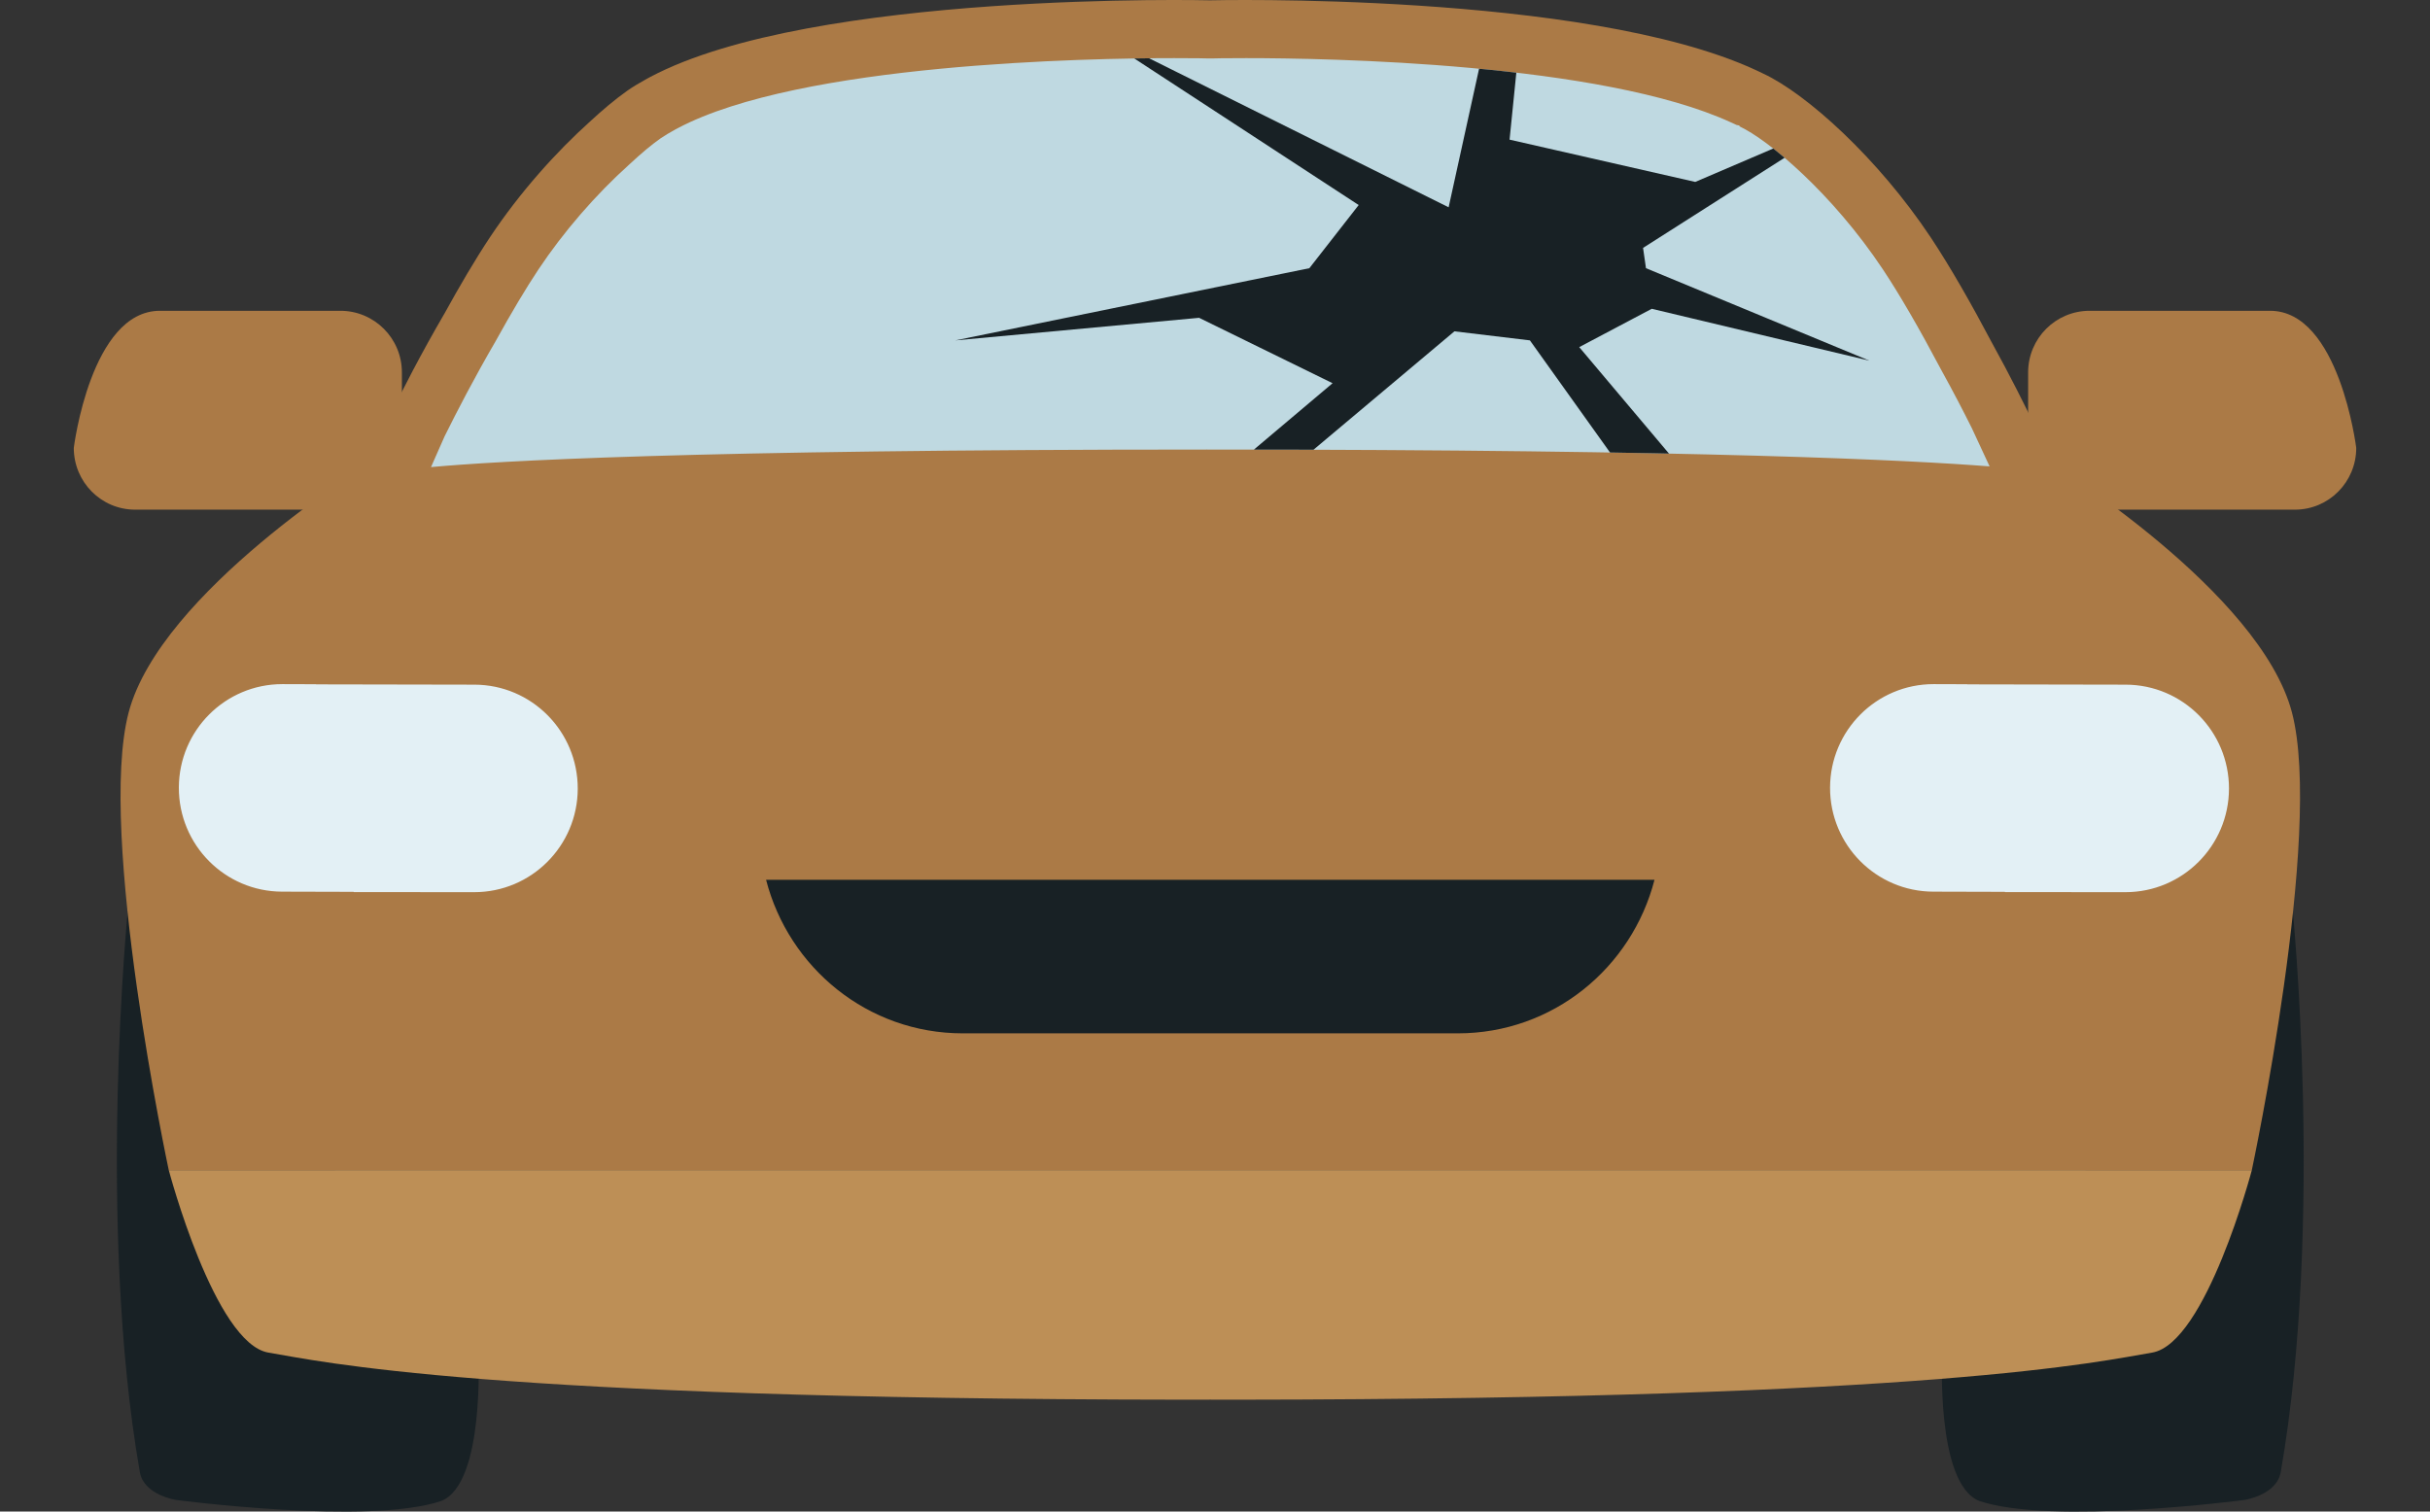 <?xml version="1.0" encoding="utf-8"?>
<!-- Generator: Adobe Illustrator 24.2.1, SVG Export Plug-In . SVG Version: 6.00 Build 0)  -->
<svg version="1.1" id="Layer_1" xmlns="http://www.w3.org/2000/svg" xmlns:xlink="http://www.w3.org/1999/xlink" x="0px" y="0px"
	 viewBox="0 0 90 56" enable-background="new 0 0 90 56" xml:space="preserve">
<rect x="0" y="0" width="90" height="56" fill="#333333" stroke="none"/>
<g>
	<g>
		<g>
			<g>
				<path fill="#AB7A46" d="M14.885,16.593c0,1.266-1.021,2.288-2.277,2.288H5.001c-1.251,0-2.268-1.022-2.268-2.288
					c0,0,0.628-5.079,3.19-5.079h6.685c1.256,0,2.277,1.021,2.277,2.283V16.593z"/>
				<path fill="#AB7A46" d="M75.115,16.593c0,1.266,1.021,2.288,2.277,2.288h7.608c1.251,0,2.268-1.022,2.268-2.288
					c0,0-0.628-5.079-3.19-5.079h-6.685c-1.256,0-2.277,1.021-2.277,2.283V16.593z"/>
			</g>
		</g>
		<g>
			<g>
				<path fill="#182125" d="M4.744,33.617c0,0-1.178,11.668,0.434,20.914c0.145,0.863,1.353,1.04,1.353,1.04
					s7.139,0.941,9.809,0.037c1.634-0.64,1.376-5.497,1.376-5.497L4.744,33.617z"/>
				<path fill="#182125" d="M84.905,33.617c0,0,1.18,11.668-0.432,20.914c-0.145,0.863-1.354,1.04-1.354,1.04
					s-7.142,0.941-9.808,0.037c-1.634-0.64-1.376-5.497-1.376-5.497L84.905,33.617z"/>
			</g>
			<path fill="#AB7A46" d="M84.885,26.387c-1.181-4.469-8.898-9.212-8.898-9.212s-0.009-0.023-0.02-0.04h0.017
				c0,0-0.837-1.955-2.225-4.466c-0.709-1.342-1.507-2.756-2.258-3.885c-1.949-2.926-4.588-5.307-6.194-6.056
				c-0.054-0.029-0.111-0.054-0.167-0.08c-0.042-0.018-0.097-0.048-0.139-0.065c0,0-0.005-0.004-0.009-0.004
				C58.676-0.322,44.81,0.012,44.81,0.012s-14.7-0.356-20.721,2.836c-0.045,0.026-0.088,0.046-0.136,0.074
				c-0.258,0.143-0.508,0.288-0.729,0.445c-0.465,0.33-0.919,0.718-1.368,1.132c-1.246,1.12-2.591,2.61-3.706,4.286
				c-0.556,0.836-1.134,1.825-1.685,2.825c-1.748,2.995-2.829,5.527-2.829,5.527h0.045c-0.008,0.017-0.017,0.04-0.017,0.04
				s-7.717,4.742-8.898,9.212c-1.18,4.469,1.484,16.964,1.484,16.964h77.15C83.401,43.351,86.065,30.855,84.885,26.387z"/>
			<path fill="#182125" d="M28.373,32.594c0.843,3.266,3.768,5.689,7.284,5.689h18.338c3.516,0,6.441-2.423,7.283-5.689H28.373z"/>
			<g>
				<defs>
					<path id="XMLID_6_" d="M24.466,5.125c-0.329,0.234-0.695,0.536-1.146,0.956c-1.26,1.131-2.452,2.511-3.376,3.899
						c-0.465,0.698-1.001,1.599-1.592,2.668c-0.778,1.337-1.418,2.573-1.887,3.52l-0.502,1.137c2.386-0.219,9.528-0.65,28.737-0.65
						c18.463,0,26.132,0.399,28.989,0.624l-0.658-1.417c-0.313-0.629-0.693-1.36-1.127-2.146c-0.828-1.562-1.549-2.807-2.167-3.736
						c-1.879-2.822-4.239-4.8-5.318-5.302l0.012-0.026l-0.097-0.019v0.003l-0.017-0.006l-0.042-0.02
						c-0.011-0.006-0.017-0.009-0.023-0.011l-0.139-0.063c-4.806-2.211-14.959-2.382-17.955-2.382c-0.8,0-1.269,0.009-1.283,0.012
						h-0.051h-0.051c-0.014-0.003-0.488-0.012-1.283-0.012c-3.166,0-13.843,0.188-18.389,2.596l-0.087,0.046
						C24.81,4.909,24.628,5.014,24.466,5.125z"/>
				</defs>
				<use xlink:href="#XMLID_6_"  overflow="visible" fill="#BFD9E1"/>
				<clipPath id="XMLID_2_">
					<use xlink:href="#XMLID_6_"  overflow="visible"/>
				</clipPath>
				<polygon clip-path="url(#XMLID_2_)" fill="#182125" points="35.383,12.61 48.495,9.936 50.322,7.596 40.219,0.995 53.653,7.68 
					55.158,0.828 56.34,0.912 55.91,5.173 62.787,6.74 68.592,4.254 60.854,9.184 60.962,9.936 69.237,13.362 61.176,11.44 
					58.49,12.86 62.574,17.706 60.424,17.874 56.663,12.61 53.868,12.275 47.205,17.874 45.593,17.372 49.355,14.197 44.411,11.774 
									"/>
			</g>
			<path fill="#BD8F56" d="M6.251,43.351c0,0,1.699,6.43,3.694,6.76c1.89,0.314,7.976,1.722,33.915,1.744l0,0
				c0.04,0,0.073,0,0.113,0c0.142,0,0.278,0,0.423,0c0.153,0,0.289,0,0.431-0.002c0.139,0.002,0.275,0.002,0.429,0.002
				c0.147,0,0.28,0,0.422,0c0.043,0,0.074,0,0.114,0l0,0c25.942-0.022,32.025-1.43,33.914-1.744c1.995-0.33,3.695-6.76,3.695-6.76
				H6.251z"/>
			<g>
				<g>
					<path fill="#E3F0F5" d="M12.806,33.849l-0.011-0.009l-2.348-0.006c-2.553-0.006-4.626-2.096-4.62-4.658
						c0.007-2.553,2.084-4.63,4.63-4.63l1.575,0.005l0.005,0.005l5.535,0.01c2.554,0.007,4.626,2.096,4.621,4.658
						c-0.007,2.553-2.085,4.63-4.63,4.63C17.564,33.853,12.806,33.849,12.806,33.849z"/>
					<path fill="#AB7A46" d="M10.458,25.345c0.003,0,0.006,0,0.009,0l1.236,0.004c0.002,0.002,0.003,0.003,0.005,0.005l5.864,0.011
						c2.119,0.005,3.83,1.729,3.826,3.856c-0.006,2.118-1.721,3.832-3.834,3.832c-0.003,0-0.006,0-0.009,0l-4.451-0.003
						c-0.003-0.003-0.005-0.006-0.009-0.009l-2.645-0.007c-2.119-0.005-3.83-1.73-3.826-3.856
						C6.63,27.058,8.344,25.345,10.458,25.345 M10.458,23.745c-2.984,0-5.418,2.435-5.427,5.427
						c-0.006,3.004,2.422,5.453,5.414,5.461l2.052,0.005l0.011,0.01l0.594,0l4.451,0.003c2.994,0,5.429-2.435,5.437-5.427
						c0.006-3.004-2.422-5.453-5.414-5.461l-5.292-0.009l-0.577-0.006l-1.236-0.004h-0.003H10.458L10.458,23.745z"/>
				</g>
				<g>
					<path fill="#E3F0F5" d="M73.947,33.849l-0.01-0.009l-2.333-0.006c-2.553-0.006-4.625-2.096-4.62-4.658
						c0.007-2.553,2.084-4.63,4.631-4.63l1.575,0.005l0.004,0.005l5.536,0.01c2.553,0.007,4.626,2.096,4.621,4.658
						c-0.009,2.554-2.086,4.63-4.631,4.63L73.947,33.849z"/>
					<path fill="#AB7A46" d="M71.615,25.345c0.003,0,0.006,0,0.009,0l1.236,0.004c0.002,0.002,0.003,0.003,0.005,0.005l5.864,0.011
						c2.119,0.005,3.83,1.729,3.826,3.856c-0.007,2.118-1.721,3.832-3.835,3.832c-0.003,0-0.006,0-0.009,0l-4.451-0.003
						c-0.003-0.003-0.005-0.006-0.009-0.009l-2.646-0.007c-2.119-0.005-3.83-1.73-3.825-3.856
						C67.787,27.058,69.501,25.345,71.615,25.345 M71.615,23.745c-2.985,0-5.419,2.435-5.427,5.427
						c-0.006,3.004,2.422,5.453,5.414,5.461l2.022,0.005l0.011,0.01l0.624,0l4.451,0.003c2.993,0,5.427-2.434,5.438-5.426
						c0.006-3.005-2.423-5.454-5.415-5.462l-5.292-0.009l-0.577-0.006l-1.236-0.004h-0.002H71.615L71.615,23.745z"/>
				</g>
			</g>
		</g>
	</g>
</g>
</svg>
